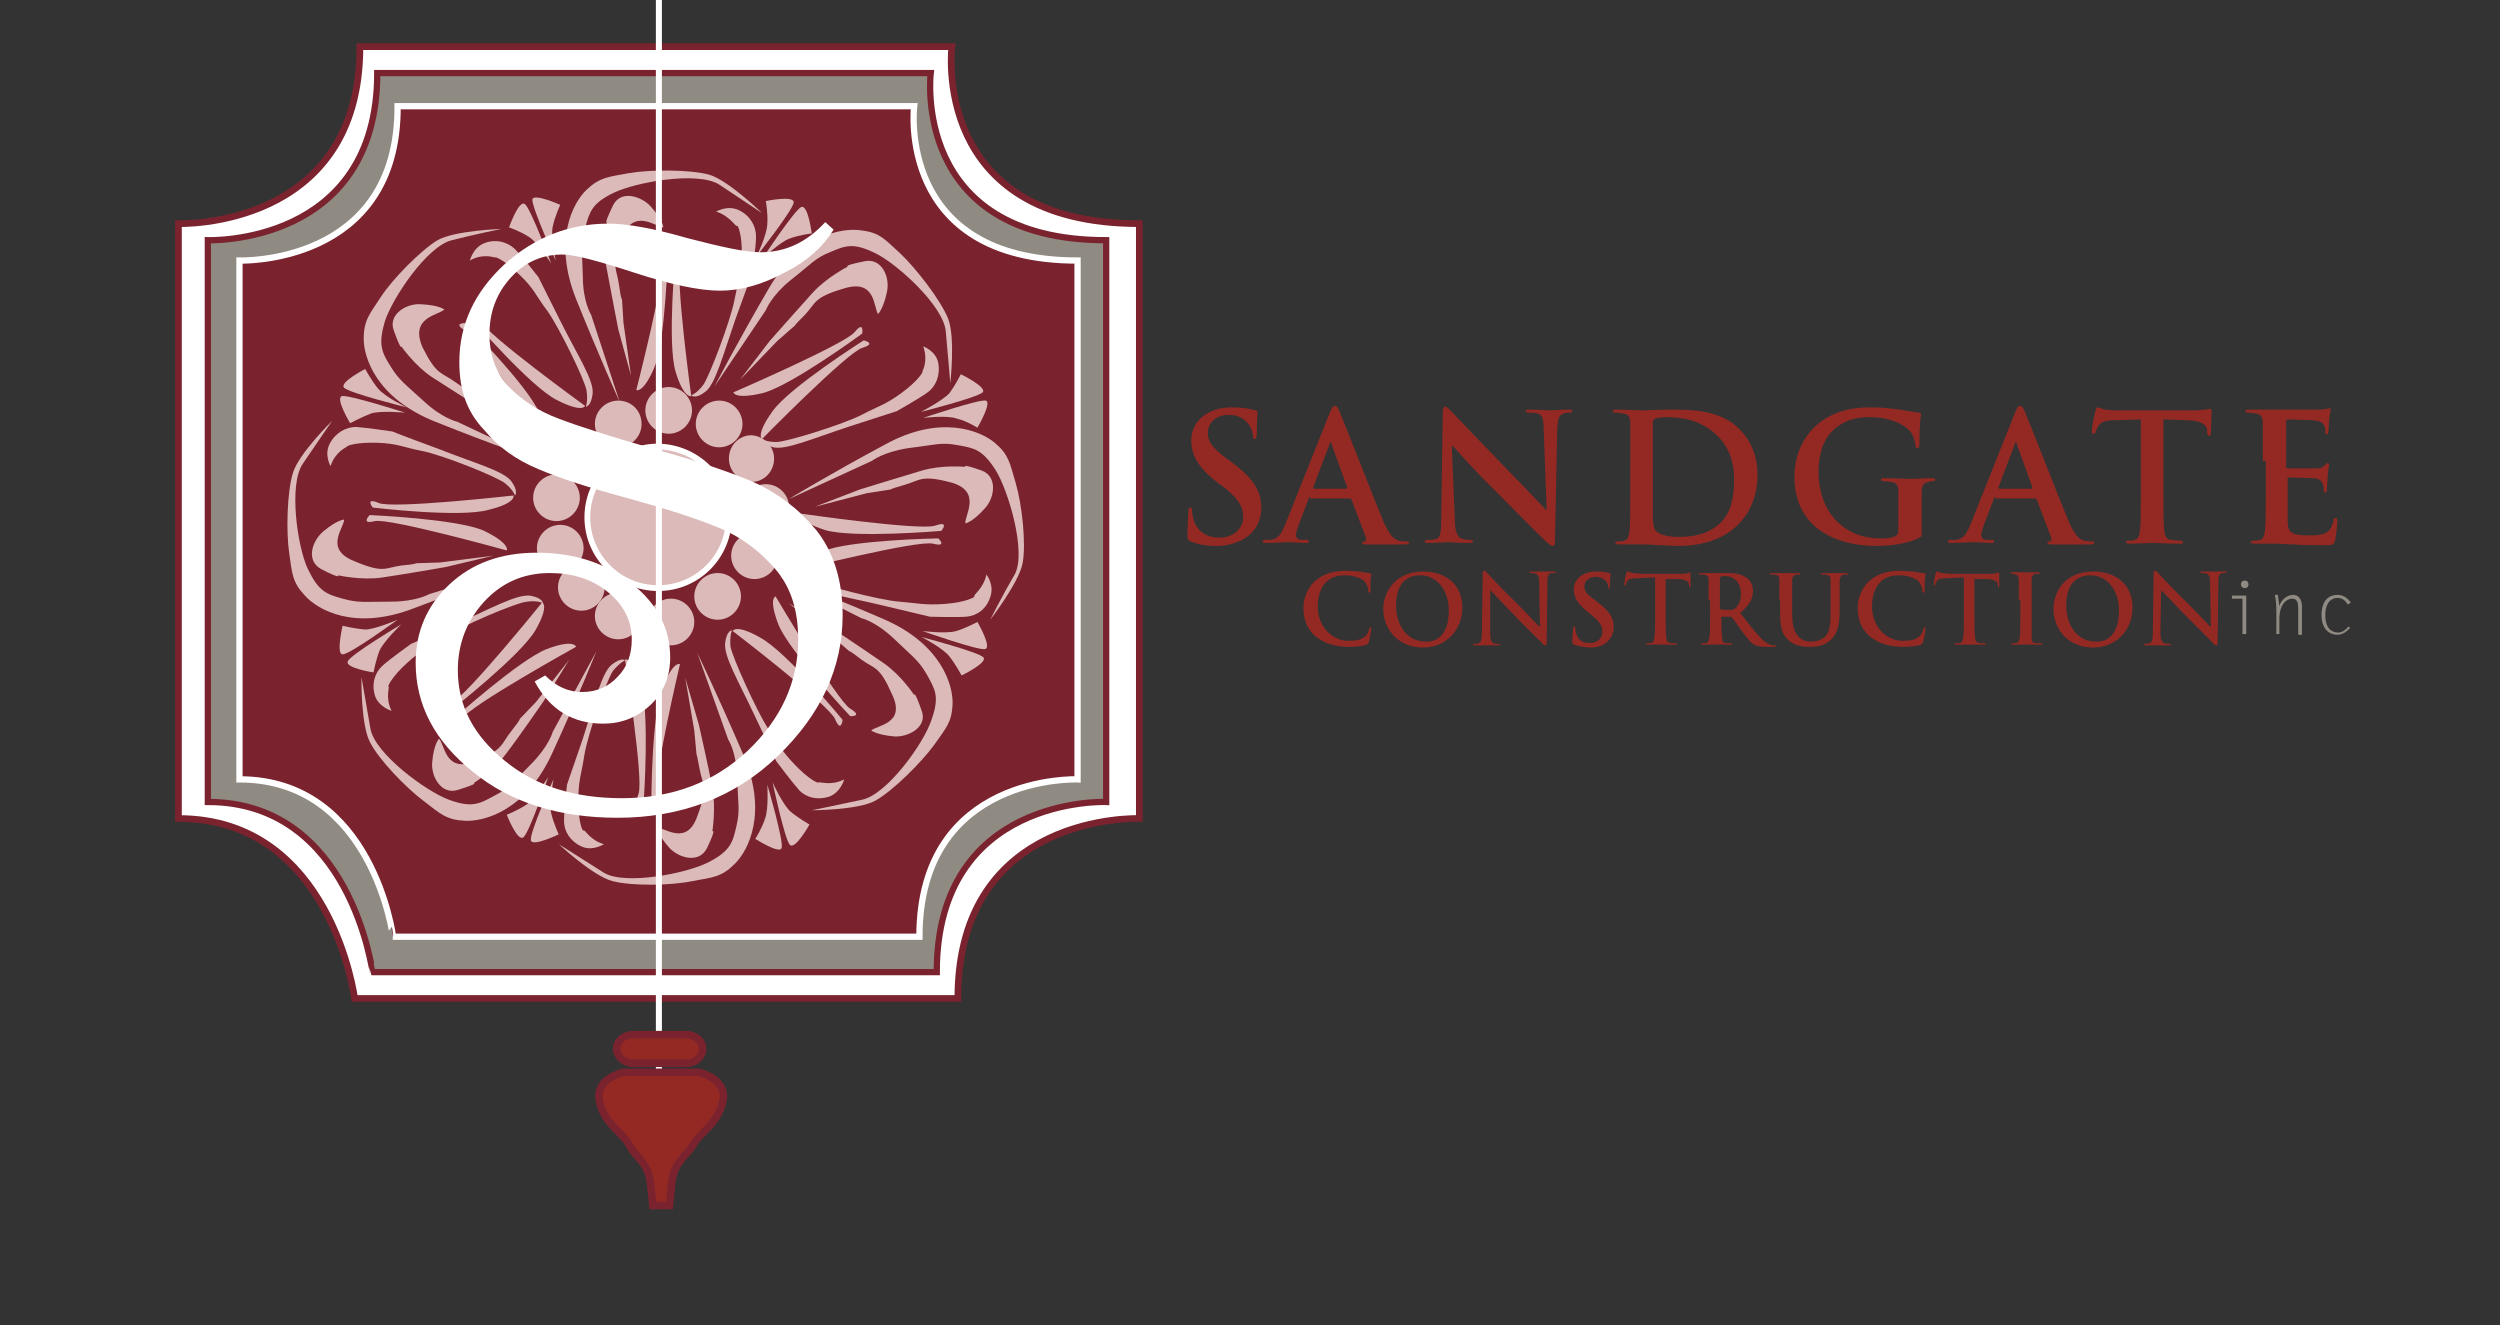 <?xml version="1.0" encoding="utf-8"?>
<!-- Generator: Adobe Illustrator 19.1.0, SVG Export Plug-In . SVG Version: 6.00 Build 0)  -->
<svg version="1.1" id="_x3C_Layer_x3E_" xmlns="http://www.w3.org/2000/svg" xmlns:xlink="http://www.w3.org/1999/xlink" x="0px"
	 y="0px" viewBox="0 0 332 176" style="enable-background:new 0 0 332 176;" xml:space="preserve">
<rect x="0" y="0" width="332" height="176" fill="#333333" stroke="none"/>
<style type="text/css">
	.st0{fill:#FFFFFF;stroke:#7A232E;stroke-width:0.886;}
	.st1{fill:#908B82;stroke:#7A232E;stroke-width:0.832;}
	.st2{fill:#7A232E;stroke:#FFFFFF;stroke-width:0.832;}
	.st3{fill:#DBBAB9;}
	.st4{fill:#DBBAB9;stroke:#FFFFFF;stroke-width:0.769;}
	.st5{fill:#FFFFFF;}
	.st6{fill:#908B82;}
	.st7{fill:#942923;}
	.st8{fill:#942923;stroke:#7A232E;}
</style>
<path class="st0" d="M23.7,108.7l0-79c0,0,24.1,0.8,24.1-23.5l78.6,0c0,0-2.9,23.5,24.9,23.5l0,79c0,0-24.1-0.9-24.1,23.9l-80.1,0
	C47.1,132.6,44,108.7,23.7,108.7z"/>
<path class="st1" d="M27.6,106.5l0-74.6c0,0,22.5,0.8,22.5-22.2l73.5,0c0,0-2.7,22.2,23.3,22.2l0,74.6c0,0-22.5-0.9-22.5,22.6
	l-74.9,0C49.4,129,46.6,106.5,27.6,106.5z"/>
<path class="st2" d="M31.8,103.5l0-68.9c0,0,21.1,0.7,21-20.5l68.6,0c0,0-2.5,20.5,21.7,20.5l0,68.9c0,0-21-0.8-21,20.9l-69.9,0
	C52.2,124.4,49.5,103.5,31.8,103.5z"/>
<g>
	<g>
		<path class="st3" d="M127.6,49.7c0,0,3.5,1.7,2.9,2.4c-0.7,0.7-8.2,2.6-8.2,2.6s2.9-1.5,3.8-2.5C126.9,51.1,127.6,49.7,127.6,49.7
			z"/>
		<path class="st3" d="M129.8,56.8c0,0,2-3.4,1.1-3.6c-0.9-0.2-8.3,2.3-8.3,2.3s3.2-0.4,4.5,0.1C128.4,55.9,129.8,56.8,129.8,56.8z"
			/>
	</g>
	<g>
		<path class="st3" d="M129.8,82.6c0,0,2,3.4,1,3.6c-0.9,0.2-8.3-2.4-8.3-2.4s3.2,0.4,4.5,0C128.3,83.4,129.8,82.6,129.8,82.6z"/>
		<path class="st3" d="M127.7,89.7c0,0,3.5-1.7,2.9-2.4c-0.6-0.7-8.2-2.7-8.2-2.7s2.9,1.5,3.7,2.6C126.9,88.2,127.7,89.7,127.7,89.7
			z"/>
	</g>
	<path class="st3" d="M91.9,54.5c0,1.7-1.4,3.1-3.1,3.1c-1.7,0-3.1-1.4-3.1-3.1c0-1.7,1.4-3.1,3.1-3.1
		C90.5,51.4,91.9,52.8,91.9,54.5z"/>
	<path class="st3" d="M98.6,56.3c0,1.7-1.4,3.1-3.1,3.1c-1.7,0-3.1-1.4-3.1-3.1c0-1.7,1.4-3.1,3.1-3.1
		C97.2,53.2,98.6,54.6,98.6,56.3z"/>
	<path class="st3" d="M102.8,60.9c0,1.7-1.3,3.1-3,3.1c-1.6,0-3-1.4-3-3.1c0-1.7,1.3-3.1,3-3.1C101.4,57.9,102.8,59.2,102.8,60.9z"
		/>
	<path class="st3" d="M104.8,67.4c0,1.7-1.4,3.1-3.1,3.1c-1.7,0-3.1-1.4-3.1-3.1c0-1.7,1.4-3.1,3.1-3.1
		C103.4,64.3,104.8,65.7,104.8,67.4z"/>
	<path class="st3" d="M103.3,73.8c0,1.7-1.4,3.1-3.1,3.1c-1.7,0-3.1-1.4-3.1-3.1c0-1.7,1.4-3.1,3.1-3.1S103.3,72.1,103.3,73.8z"/>
	<path class="st3" d="M98.4,79.2c0,1.7-1.4,3.1-3.1,3.1c-1.7,0-3.1-1.4-3.1-3.1c0-1.7,1.4-3.1,3.1-3.1C97,76.1,98.4,77.5,98.4,79.2z
		"/>
	<path class="st3" d="M85.2,56.3c0,1.7-1.4,3.1-3.1,3.1c-1.7,0-3.1-1.4-3.1-3.1c0-1.7,1.4-3.1,3.1-3.1
		C83.9,53.2,85.2,54.6,85.2,56.3z"/>
	<path class="st3" d="M79.6,59.9c0,1.7-1.4,3.1-3.1,3.1s-3.1-1.4-3.1-3.1c0-1.7,1.4-3.1,3.1-3.1S79.6,58.2,79.6,59.9z"/>
	<path class="st3" d="M77,66.1c0,1.7-1.4,3.1-3.1,3.1c-1.7,0-3.1-1.4-3.1-3.1c0-1.7,1.4-3.1,3.1-3.1C75.6,63,77,64.4,77,66.1z"/>
	<path class="st3" d="M77.5,72.8c0,1.7-1.4,3.1-3.1,3.1c-1.7,0-3.1-1.4-3.1-3.1c0-1.7,1.4-3.1,3.1-3.1
		C76.1,69.7,77.5,71.1,77.5,72.8z"/>
	<path class="st3" d="M80.3,78c0,1.7-1.4,3.1-3.1,3.1c-1.7,0-3.1-1.4-3.1-3.1c0-1.7,1.4-3.1,3.1-3.1C79,74.9,80.3,76.2,80.3,78z"/>
	<path class="st3" d="M85.2,81.8c0,1.7-1.4,3.1-3.1,3.1c-1.7,0-3.1-1.4-3.1-3.1c0-1.7,1.4-3.1,3.1-3.1
		C83.9,78.7,85.2,80.1,85.2,81.8z"/>
	<path class="st3" d="M92.2,82.6c0,1.7-1.4,3.1-3.1,3.1c-1.7,0-3.1-1.4-3.1-3.1c0-1.7,1.4-3.1,3.1-3.1
		C90.8,79.5,92.2,80.9,92.2,82.6z"/>
	<path class="st4" d="M96.8,68.7c0,5.2-4.2,9.4-9.4,9.4c-5.2,0-9.4-4.2-9.4-9.4c0-5.2,4.2-9.4,9.4-9.4
		C92.6,59.4,96.8,63.6,96.8,68.7z"/>
	<g>
		<path class="st3" d="M72.1,58.6c0,0-8.5-13.7-10.3-14.7c-1.8-1,0-1,0-1s8.2,8.2,9.8,11.9C73.1,58.4,72.1,58.6,72.1,58.6z"/>
		<path class="st3" d="M77.7,53.9c0,0-13-9.4-13.9-11.3c-0.9-1.9-1-0.1-1-0.1s7.6,8.8,11.1,10.6C77.4,54.9,77.7,53.9,77.7,53.9z"/>
		<path class="st3" d="M59,41.1c0,0-0.7-0.6-3.2-0.7c-1.9-0.1-4.3,1.4-3.5,3.5c1,2.8,1,2.1,1,2.1s1.8,2.6,4.1,4.1
			c2.3,1.5,7.2,4.6,7.2,4.6l5.7,3.1l-5.8-4.1L62,51.7c0,0,0.2,0.3-1.6-1c-1.8-1.3-2.4-0.8-4.3-4.6C54.4,42.1,58.2,41.9,59,41.1z"/>
		<path class="st3" d="M62.4,34.6c0,0,0.4-1.7,1.9-2.3c1.5-0.6,3.1-0.2,4.1,0.8c1,1,3.1,3.7,3.1,3.7s0.6,1.2,2.9,5.8
			c2.3,4.6,4.5,7.9,4.3,9.7c-0.2,1.7-0.9,1.7-0.9,1.7s0.3-0.7,0.1-2.1c-0.2-1.4-3.7-8.5-5.2-10.6c-1.6-2.1-1.7-2.9-3.7-4.8
			c-1.9-1.9-3.3-2.5-3.3-2.3C65.7,34.2,64.1,33.6,62.4,34.6z"/>
		<path class="st3" d="M66.6,30.4c0,0-6.2,0.2-8.5,1.5c-2.3,1.4-6,5.2-7.5,7.5c-1.5,2.3-2.3,3.1-2.3,5.6c0,2.5,1.7,7.9,9.5,11
			c7.7,3.1,13.9,5.2,13.9,5.2l-11-5.2c0,0-1.9-0.4-4.4-2.7c-2.5-2.3-3.3-2.8-4.4-4.6c-1.2-1.9-1.7-2.9-0.8-6c1-3.1,5.6-10,8.9-10.8
			C63.1,31.1,66.6,30.4,66.6,30.4z"/>
	</g>
	<path class="st3" d="M67.6,30.2c0,0,1.3-3.7,2.1-3.1c0.8,0.6,3.5,7.9,3.5,7.9s-1.7-2.7-2.9-3.5C69.1,30.7,67.6,30.2,67.6,30.2z"/>
	<path class="st3" d="M74.4,27.2c0,0-3.6-1.6-3.7-0.7c-0.1,1,3.1,8.1,3.1,8.1s-0.7-3.1-0.4-4.5C73.7,28.7,74.4,27.2,74.4,27.2z"/>
	<path class="st3" d="M101.7,26.7c0,0,3.8-0.8,3.7,0.2c-0.1,1-4.9,7.1-4.9,7.1s1.4-2.9,1.4-4.3C102,28.3,101.7,26.7,101.7,26.7z"/>
	<path class="st3" d="M107.8,31c0,0-0.5-3.9-1.4-3.5c-0.9,0.4-5.2,6.9-5.2,6.9s2.3-2.2,3.6-2.7C106.1,31.2,107.8,31,107.8,31z"/>
	<g>
		<path class="st3" d="M84.5,51.8c0,0,4-15.6,3.5-17.6c-0.5-2,0.7-0.7,0.7-0.7s-0.3,11.7-1.8,15.3C85.4,52.3,84.5,51.8,84.5,51.8z"
			/>
		<path class="st3" d="M91.8,52.6c0,0-2.2-15.9-1.4-17.9c0.7-1.9-0.7-0.8-0.7-0.8s-1.1,11.6,0,15.4C90.8,53,91.8,52.6,91.8,52.6z"/>
		<path class="st3" d="M88.1,30.2c0,0,0-0.9-1.7-2.8c-1.3-1.4-4-2.2-5-0.1c-1.3,2.7-0.8,2.2-0.8,2.2s-0.6,3.1-0.1,5.8
			c0.5,2.7,1.6,8.4,1.6,8.4l1.7,6.2l-1-7l-0.2-3.2c0,0-0.1,0.3-0.4-1.9c-0.3-2.2-1.1-2.3,0.4-6.3C84.2,27.6,87,30.1,88.1,30.2z"/>
		<path class="st3" d="M95.1,28.1c0,0,1.5-0.9,3-0.2c1.5,0.7,2.3,2.1,2.3,3.5c0,1.4-0.5,4.8-0.5,4.8s-0.4,1.2-2.2,6.1
			C96,47.2,95,51,93.7,52c-1.4,1.1-1.9,0.5-1.9,0.5s0.8-0.3,1.6-1.4c0.8-1.1,3.6-8.5,4.1-11.1c0.5-2.6,0.9-3.3,1-6
			c0.1-2.7-0.5-4.1-0.6-4C97.7,30.2,97,28.7,95.1,28.1z"/>
		<path class="st3" d="M101.2,28.3c0,0-4.4-4.3-7-5.1c-2.6-0.7-7.9-0.7-10.7-0.2c-2.7,0.5-3.8,0.5-5.6,2.2
			c-1.8,1.7-4.5,6.7-1.4,14.5c3.1,7.7,5.8,13.7,5.8,13.7l-3.8-11.6c0,0-1.1-1.7-1.1-5.1c-0.1-3.4-0.3-4.3,0.3-6.4
			c0.6-2.2,0.9-3.3,3.8-4.7c2.9-1.4,11.1-2.9,14-1.1C98.2,26.3,101.2,28.3,101.2,28.3z"/>
	</g>
	<g>
		<path class="st3" d="M97.4,52.1c0,0,14.8-6.4,16.1-8c1.3-1.6,1,0.2,1,0.2s-9.4,6.9-13.2,7.9C97.5,53.1,97.4,52.1,97.4,52.1z"/>
		<path class="st3" d="M101.2,58.3c0,0,11.3-11.5,13.3-12.1c2-0.6,0.2-1,0.2-1s-9.8,6.2-12.1,9.4C100.3,57.8,101.2,58.3,101.2,58.3z
			"/>
		<path class="st3" d="M116.6,41.7c0,0,0.7-0.6,1.2-3c0.4-1.9-0.7-4.5-3-4c-3,0.6-2.2,0.7-2.2,0.7s-2.8,1.4-4.7,3.5
			c-1.9,2.1-5.7,6.4-5.7,6.4l-3.9,5.1l4.9-5.1l2.4-2.1c0,0-0.3,0.2,1.3-1.4c1.5-1.6,1.1-2.3,5.2-3.5C116.3,37,116,40.8,116.6,41.7z"
			/>
		<path class="st3" d="M122.6,46c0,0,1.7,0.6,2,2.2c0.3,1.6-0.3,3.1-1.4,3.9c-1.1,0.8-4.1,2.5-4.1,2.5s-1.2,0.4-6.2,2
			c-4.9,1.6-8.5,3.2-10.2,2.8c-1.7-0.4-1.6-1.1-1.6-1.1s0.7,0.4,2,0.4c1.4,0,9-2.4,11.3-3.6c2.3-1.2,3.1-1.3,5.3-2.9
			c2.2-1.6,3-2.9,2.8-2.9C122.5,49.3,123.3,47.9,122.6,46z"/>
		<path class="st3" d="M126.2,50.9c0,0,0.7-6.1-0.3-8.6c-1-2.5-4.3-6.7-6.3-8.6c-2.1-1.9-2.7-2.8-5.2-3.1c-2.5-0.4-8.1,0.5-12.3,7.7
			c-4.2,7.2-7.2,13-7.2,13l6.8-10.1c0,0,0.7-1.9,3.3-4c2.7-2.1,3.2-2.9,5.2-3.7c2.1-0.9,3.1-1.3,6,0.1c2.9,1.4,9.1,7,9.4,10.4
			C125.9,47.3,126.2,50.9,126.2,50.9z"/>
	</g>
	<g>
		<path class="st3" d="M106.3,68.2c0,0,15.9,2.3,17.9,1.6c2-0.7,0.8,0.7,0.8,0.7s-11.6,1-15.4-0.1C105.9,69.2,106.3,68.2,106.3,68.2
			z"/>
		<path class="st3" d="M106.3,75.6c0,0,15.6-3.9,17.6-3.4c2,0.5,0.7-0.7,0.7-0.7s-11.7,0.2-15.3,1.7
			C105.8,74.7,106.3,75.6,106.3,75.6z"/>
		<path class="st3" d="M128.2,69.5c0,0,0.9-0.1,2.6-2c1.3-1.4,1.7-4.2-0.4-5c-2.8-1-2.2-0.5-2.2-0.5s-3.1-0.3-5.8,0.5
			c-2.7,0.8-8.2,2.5-8.2,2.5l-6,2.3l6.9-1.8l3.2-0.5c0,0-0.3,0,1.8-0.6c2.1-0.6,2.2-1.4,6.3-0.3C130.4,65.3,128.1,68.4,128.2,69.5z"
			/>
		<path class="st3" d="M131,76.3c0,0,1.1,1.4,0.5,3c-0.5,1.6-1.8,2.5-3.2,2.6c-1.4,0.1-4.8,0-4.8,0s-1.3-0.3-6.3-1.5
			c-5-1.2-8.9-1.7-10.1-3c-1.2-1.3-0.7-1.8-0.7-1.8s0.4,0.7,1.5,1.4c1.2,0.7,8.9,2.7,11.5,2.9c2.6,0.2,3.3,0.5,6.1,0.3
			c2.7-0.2,4-0.9,3.9-1C129.2,79,130.6,78.2,131,76.3z"/>
		<path class="st3" d="M131.5,82.3c0,0,3.8-4.9,4.3-7.5c0.5-2.6-0.1-7.9-0.9-10.6c-0.8-2.7-0.9-3.8-2.8-5.4
			c-1.9-1.6-7.2-3.8-14.5,0.2c-7.3,3.9-12.9,7.3-12.9,7.3l11.1-5.1c0,0,1.5-1.2,4.9-1.7c3.4-0.4,4.2-0.8,6.4-0.4
			c2.2,0.4,3.3,0.5,5.1,3.3c1.7,2.7,4.1,10.8,2.6,13.8C133.1,79.1,131.5,82.3,131.5,82.3z"/>
	</g>
	<g>
		<path class="st3" d="M103,79.2c0,0,8.2,13.9,9.9,14.9c1.8,1.1,0,1,0,1s-8-8.5-9.5-12.1C102,79.4,103,79.2,103,79.2z"/>
		<path class="st3" d="M97.3,83.8c0,0,12.8,9.8,13.6,11.7c0.8,1.9,1,0.1,1,0.1s-7.4-9-10.9-10.9C97.7,82.8,97.3,83.8,97.3,83.8z"/>
		<path class="st3" d="M115.7,97c0,0,0.7,0.6,3.1,0.8c1.9,0.1,4.4-1.3,3.6-3.4c-1-2.9-1-2.1-1-2.1s-1.7-2.6-4-4.2
			c-2.3-1.6-7.1-4.8-7.1-4.8l-5.6-3.2l5.7,4.3l2.4,2.1c0,0-0.2-0.3,1.6,1.1c1.8,1.3,2.4,0.8,4.1,4.7C120.3,96.1,116.5,96.3,115.7,97
			z"/>
		<path class="st3" d="M112.1,103.5c0,0-0.4,1.7-2,2.3c-1.6,0.5-3.1,0.1-4-0.9c-0.9-1-3-3.8-3-3.8s-0.6-1.2-2.8-5.9
			c-2.2-4.7-4.2-8-4-9.8c0.2-1.7,0.9-1.7,0.9-1.7s-0.3,0.7-0.2,2.1c0.2,1.4,3.5,8.6,4.9,10.8c1.5,2.2,1.7,2.9,3.6,4.9
			c1.9,2,3.2,2.6,3.2,2.4C108.9,103.8,110.4,104.4,112.1,103.5z"/>
		<path class="st3" d="M107.8,107.6c0,0,6.2,0,8.5-1.3c2.3-1.3,6.1-5.1,7.7-7.3c1.6-2.3,2.4-3,2.5-5.5c0.1-2.5-1.5-8-9.2-11.3
			c-7.6-3.3-13.8-5.6-13.8-5.6l10.9,5.5c0,0,1.9,0.4,4.4,2.8c2.5,2.4,3.2,2.8,4.3,4.7c1.1,2,1.7,2.9,0.6,6c-1,3.1-5.9,9.9-9.2,10.6
			C111.3,106.9,107.8,107.6,107.8,107.6z"/>
	</g>
	<g>
		<path class="st3" d="M90.3,88.2c0,0-3.7,15.7-3.1,17.7c0.5,2-0.7,0.7-0.7,0.7s0-11.7,1.5-15.3C89.4,87.7,90.3,88.2,90.3,88.2z"/>
		<path class="st3" d="M83,87.6c0,0,2.5,15.9,1.8,17.8c-0.7,2,0.7,0.8,0.7,0.8s0.8-11.6-0.4-15.4C84,87.1,83,87.6,83,87.6z"/>
		<path class="st3" d="M87.2,109.9c0,0,0.1,0.9,1.7,2.7c1.3,1.4,4,2.1,5,0c1.3-2.7,0.7-2.2,0.7-2.2s0.5-3.1,0-5.8
			c-0.5-2.7-1.8-8.4-1.8-8.4l-1.8-6.2l1.2,7l0.3,3.2c0,0,0-0.3,0.4,1.9c0.4,2.2,1.2,2.3-0.3,6.3C91.2,112.4,88.3,109.9,87.2,109.9z"
			/>
		<path class="st3" d="M80.2,112.1c0,0-1.5,1-3,0.3c-1.5-0.7-2.3-2-2.3-3.4c0-1.4,0.4-4.8,0.4-4.8s0.4-1.2,2.1-6.1
			c1.6-4.9,2.5-8.7,3.8-9.8c1.4-1.1,1.8-0.6,1.8-0.6s-0.7,0.3-1.6,1.4c-0.8,1.1-3.4,8.6-3.8,11.2c-0.4,2.6-0.8,3.3-0.8,6
			c0,2.7,0.5,4.1,0.7,4C77.6,110,78.3,111.6,80.2,112.1z"/>
		<path class="st3" d="M74.2,112.1c0,0,4.5,4.2,7.1,4.9c2.6,0.7,7.9,0.6,10.7,0c2.7-0.5,3.8-0.5,5.6-2.3c1.8-1.8,4.4-6.8,1.1-14.5
			c-3.3-7.7-6.1-13.5-6.1-13.5l4.1,11.5c0,0,1.1,1.6,1.2,5.1c0.1,3.4,0.4,4.3-0.1,6.4c-0.5,2.2-0.8,3.3-3.7,4.8
			c-2.9,1.5-11.1,3.1-13.9,1.4C77.2,114,74.2,112.1,74.2,112.1z"/>
	</g>
	<g>
		<path class="st3" d="M107.5,109.5c0,0-1.9,3.4-2.6,2.7c-0.7-0.7-2.3-8.3-2.3-8.3s1.3,2.9,2.4,3.9
			C106.1,108.7,107.5,109.5,107.5,109.5z"/>
		<path class="st3" d="M100.3,111.4c0,0,3.3,2.1,3.5,1.2c0.3-0.9-1.9-8.4-1.9-8.4s0.2,3.2-0.3,4.5
			C101.2,110,100.3,111.4,100.3,111.4z"/>
	</g>
	<g>
		<path class="st3" d="M76.5,85.9c0,0-14.1,7.8-15.2,9.6c-1.1,1.7-1-0.1-1-0.1s8.7-7.8,12.3-9.2C76.3,84.8,76.5,85.9,76.5,85.9z"/>
		<path class="st3" d="M72,80c0,0-10.1,12.5-12,13.3c-1.9,0.8-0.1,1-0.1,1s9.2-7.2,11.2-10.6C73,80.4,72,80,72,80z"/>
		<path class="st3" d="M58.3,98.1c0,0-0.7,0.7-0.9,3.1c-0.2,1.9,1.2,4.4,3.4,3.7c2.9-0.9,2.1-0.9,2.1-0.9s2.7-1.7,4.3-3.9
			c1.7-2.2,5-7,5-7l3.4-5.5l-4.4,5.6L69,95.5c0,0,0.3-0.2-1.1,1.6c-1.4,1.7-0.9,2.4-4.8,4C59.1,102.7,59.1,98.9,58.3,98.1z"/>
		<path class="st3" d="M52,94.4c0,0-1.7-0.5-2.2-2c-0.5-1.6,0-3.1,1-4c1-0.9,3.8-2.9,3.8-2.9s1.2-0.5,5.9-2.6c4.7-2.1,8.1-4,9.9-3.8
			c1.7,0.3,1.7,1,1.7,1s-0.7-0.4-2.1-0.2c-1.4,0.1-8.7,3.2-10.9,4.7c-2.2,1.4-3,1.6-5,3.4c-2,1.8-2.7,3.2-2.5,3.2
			C51.8,91.1,51.1,92.6,52,94.4z"/>
		<path class="st3" d="M48,89.9c0,0-0.1,6.2,1.1,8.6c1.2,2.4,4.9,6.2,7.2,7.9c2.2,1.7,3,2.5,5.5,2.6c2.5,0.1,8-1.3,11.5-8.9
			c3.5-7.6,5.9-13.6,5.9-13.6l-5.8,10.7c0,0-0.5,1.9-2.9,4.3c-2.4,2.4-2.9,3.2-4.9,4.2c-2,1.1-3,1.6-6,0.5c-3-1.1-9.8-6.1-10.4-9.4
			C48.6,93.4,48,89.9,48,89.9z"/>
	</g>
	<g>
		<path class="st3" d="M74.2,110.8c0,0-3.5,1.7-3.7,0.8c-0.2-1,3-8.1,3-8.1s-0.6,3.2-0.3,4.5C73.5,109.3,74.2,110.8,74.2,110.8z"/>
		<path class="st3" d="M67.3,108.2c0,0,1.4,3.6,2.2,3c0.8-0.6,3.3-8,3.3-8s-1.7,2.7-2.8,3.6C68.8,107.6,67.3,108.2,67.3,108.2z"/>
	</g>
	<g>
		<path class="st3" d="M67.3,73.1c0,0-15.5-4.3-17.5-3.9c-2,0.5-0.7-0.8-0.7-0.8s11.7,0.5,15.2,2.1C67.8,72.2,67.3,73.1,67.3,73.1z"
			/>
		<path class="st3" d="M68.2,65.8c0,0-16,1.8-17.9,1c-1.9-0.8-0.8,0.6-0.8,0.6s11.6,1.4,15.4,0.3C68.6,66.8,68.2,65.8,68.2,65.8z"/>
		<path class="st3" d="M45.7,69c0,0-0.9,0-2.8,1.6c-1.5,1.3-2.3,3.9-0.2,5c2.7,1.4,2.2,0.8,2.2,0.8s3.1,0.7,5.8,0.3
			c2.8-0.4,8.5-1.4,8.5-1.4l6.3-1.5l-7.1,0.9l-3.2,0.1c0,0,0.3,0.1-1.9,0.3c-2.2,0.3-2.3,1.1-6.3-0.6C43,72.9,45.7,70.1,45.7,69z"/>
		<path class="st3" d="M43.9,61.9c0,0-0.9-1.5-0.1-3c0.8-1.5,2.2-2.2,3.5-2.2c1.4,0.1,4.8,0.6,4.8,0.6s1.2,0.5,6.1,2.3
			c4.8,1.9,8.6,2.9,9.7,4.3c1,1.4,0.5,1.9,0.5,1.9s-0.3-0.8-1.3-1.6c-1.1-0.9-8.4-3.8-11-4.3c-2.6-0.5-3.2-1-6-1.1
			c-2.7-0.1-4.1,0.4-4,0.5C46,59.4,44.5,60,43.9,61.9z"/>
		<path class="st3" d="M44.1,55.9c0,0-4.4,4.3-5.2,6.9c-0.8,2.6-0.9,7.9-0.5,10.6c0.4,2.8,0.4,3.9,2.1,5.7c1.7,1.9,6.6,4.7,14.4,1.7
			c7.8-2.9,13.8-5.5,13.8-5.5L57,78.9c0,0-1.7,1-5.1,1c-3.4,0-4.3,0.2-6.4-0.4c-2.2-0.6-3.2-1-4.6-3.9c-1.4-2.9-2.6-11.2-0.7-14
			C42.1,58.8,44.1,55.9,44.1,55.9z"/>
	</g>
	<g>
		<path class="st3" d="M46.5,56.2c0,0-2-3.3-1.1-3.6c0.9-0.2,8.4,2.2,8.4,2.2s-3.2-0.3-4.5,0.1C48,55.4,46.5,56.2,46.5,56.2z"/>
		<path class="st3" d="M48.5,49c0,0-3.5,1.8-2.8,2.5c0.7,0.7,8.3,2.6,8.3,2.6s-2.9-1.4-3.8-2.5C49.3,50.5,48.5,49,48.5,49z"/>
	</g>
	<g>
		<path class="st3" d="M49.6,89.3c0,0-3.9-0.6-3.4-1.5c0.4-0.9,7.1-4.9,7.1-4.9s-2.3,2.2-2.9,3.5C49.9,87.7,49.6,89.3,49.6,89.3z"/>
		<path class="st3" d="M45.5,83.1c0,0-0.9,3.8,0,3.8c1,0,7.3-4.6,7.3-4.6s-3,1.3-4.3,1.3C47.1,83.5,45.5,83.1,45.5,83.1z"/>
	</g>
</g>
<g>
	<path class="st5" d="M110.7,30.5c-1.4,2.3-3.5,4.2-6.5,5.7c-3,1.6-5.8,2.4-8.6,2.4c-2.7,0-6.5-0.8-11.4-2.4c-4.9-1.6-8-2.4-9.5-2.4
		c-2.7,0-5,1-6.9,3.1C65.9,39,65,41.5,65,44.4c0,2.8,0.9,5.2,2.6,7c1.8,1.8,3.9,3.2,6.6,4.2c2.6,1,6.7,2.3,12.2,3.9
		c5.5,1.5,10,3,13.4,4.4c3.4,1.5,6.2,3.6,8.6,6.5c2.3,2.9,3.5,6.7,3.5,11.3c0,7-2.9,13.2-8.6,18.7c-5.7,5.5-12.9,8.2-21.3,8.2
		c-7.7,0-14.2-2-19.2-6.1c-5.1-4.1-7.6-8.9-7.6-14.5c0-4.1,1.5-7.6,4.5-10.4c3-2.8,6.8-4.2,11.6-4.2c5,0,9.2,1.4,12.6,4.1
		c3.4,2.7,5.1,6,5.1,9.8c0,2.6-0.9,4.7-2.6,6.3c-1.8,1.7-3.9,2.5-6.3,2.5c-4.1,0-7.1-1.9-9.1-5.6l1.4-0.8c1.5,1.5,3.1,2.2,4.9,2.2
		c1.9,0,3.5-0.7,4.7-2c1.3-1.3,1.9-3,1.9-5c0-2.5-1.1-4.6-3.2-6.3c-2.1-1.7-4.7-2.5-7.7-2.5c-3.5,0-6.4,1.3-8.7,3.8
		c-2.3,2.5-3.5,5.6-3.5,9.1c0,4.7,2.1,8.7,6.2,12c4.1,3.4,9.3,5,15.6,5c6.7,0,12.2-2.1,16.7-6.3c4.4-4.2,6.7-9.1,6.7-14.8
		c0-3.9-1-7-3.1-9.4c-2.1-2.4-4.5-4.2-7.4-5.4c-2.9-1.2-6.9-2.5-12-3.9c-5.2-1.4-9.2-2.7-12-3.9c-2.9-1.2-5.3-2.9-7.2-5.2
		C62,54.7,61,51.8,61,48.1c0-5,2-9.3,6-13c4-3.6,8.6-5.4,13.8-5.4c2.4,0,5.9,0.6,10.4,1.9c4.6,1.2,7.8,1.9,9.8,1.9
		c3.3,0,6.1-1.3,8.6-4L110.7,30.5z"/>
</g>
<rect x="87.1" y="0" class="st5" width="0.8" height="142"/>
<g>
	<path class="st6" d="M297.9,79.5h-1.5v-0.4h1.9v5.1h-0.5V79.5z M298.6,77.6c0,0.3-0.2,0.5-0.5,0.5c-0.3,0-0.5-0.2-0.5-0.5
		c0-0.3,0.2-0.5,0.5-0.5C298.4,77.1,298.6,77.3,298.6,77.6z"/>
	<path class="st6" d="M302.8,84.2h-0.5v-2.6c0-0.9,0-1.7-0.2-2.6h0.4l0.2,1.5h0c0.2-0.8,1-1.5,1.8-1.5c0.9,0,1.2,0.8,1.2,1.6v3.7
		h-0.5v-3.4c0-0.6,0-1.4-0.8-1.4c-0.7,0-1.7,0.7-1.7,2.7V84.2z"/>
	<path class="st6" d="M312.1,83.4c-0.5,0.5-1,0.9-1.7,0.9c-0.9,0-2.1-0.6-2.1-2.6c0-2.1,1.1-2.7,2.1-2.7c0.8,0,1.3,0.4,1.8,1
		l-0.4,0.3c-0.3-0.5-0.7-0.9-1.4-0.9c-0.6,0-1.6,0.4-1.6,2.3c0,1.8,0.9,2.3,1.7,2.3c0.6,0,1-0.4,1.4-0.8L312.1,83.4z"/>
</g>
<g>
	<path class="st7" d="M158.1,71.9c-0.4-0.2-0.4-0.3-0.4-0.8c0-1.3,0.1-2.7,0.1-3.1c0-0.4,0.1-0.6,0.3-0.6c0.2,0,0.2,0.2,0.2,0.4
		c0,0.3,0.1,0.8,0.2,1.2c0.5,1.7,1.9,2.4,3.4,2.4c2.1,0,3.2-1.4,3.2-2.7c0-1.2-0.4-2.2-2.3-3.8l-1.1-0.8c-2.6-2-3.5-3.7-3.5-5.6
		c0-2.6,2.2-4.4,5.4-4.4c1.5,0,2.5,0.2,3.1,0.4c0.2,0,0.3,0.1,0.3,0.3c0,0.3-0.1,1-0.1,2.8c0,0.5-0.1,0.7-0.3,0.7
		c-0.2,0-0.2-0.1-0.2-0.4c0-0.2-0.1-0.9-0.6-1.6c-0.4-0.4-1-1.2-2.6-1.2c-1.7,0-2.8,1-2.8,2.4c0,1.1,0.5,1.9,2.5,3.4l0.7,0.5
		c2.8,2.1,3.9,3.8,3.9,6c0,1.4-0.5,3-2.2,4.1c-1.2,0.7-2.5,1-3.7,1C160.1,72.5,159.1,72.3,158.1,71.9z"/>
	<path class="st7" d="M174,66c-0.1,0-0.2,0-0.2,0.2l-1.3,3.4c-0.2,0.6-0.4,1.2-0.4,1.4c0,0.4,0.2,0.7,0.9,0.7h0.4
		c0.3,0,0.4,0,0.4,0.2c0,0.2-0.1,0.2-0.4,0.2c-0.8,0-1.8-0.1-2.5-0.1c-0.3,0-1.6,0.1-2.8,0.1c-0.3,0-0.4,0-0.4-0.2
		c0-0.1,0.1-0.2,0.3-0.2c0.2,0,0.5,0,0.7,0c1.1-0.1,1.5-0.9,2-2.1l5.9-14.8c0.3-0.7,0.4-0.9,0.7-0.9c0.2,0,0.4,0.2,0.6,0.8
		c0.6,1.3,4.3,10.9,5.8,14.5c0.9,2.1,1.6,2.5,2.1,2.6c0.4,0.1,0.7,0.1,1,0.1c0.2,0,0.3,0,0.3,0.2c0,0.2-0.2,0.2-1.1,0.2
		c-0.8,0-2.6,0-4.4,0c-0.4,0-0.7,0-0.7-0.2c0-0.1,0.1-0.2,0.3-0.2c0.2,0,0.3-0.3,0.2-0.5l-1.9-5c0-0.1-0.1-0.2-0.2-0.2H174z
		 M178.8,64.8c0.1,0,0.1-0.1,0.1-0.1l-2.1-5.8c0-0.1,0-0.2-0.1-0.2s-0.1,0.1-0.1,0.2l-2.2,5.8c0,0.1,0,0.2,0.1,0.2H178.8z"/>
	<path class="st7" d="M193.2,68.9c0,1.8,0.4,2.4,0.8,2.6c0.4,0.1,0.8,0.2,1.2,0.2c0.3,0,0.4,0,0.4,0.2c0,0.2-0.2,0.2-0.5,0.2
		c-1.5,0-2.5-0.1-2.9-0.1c-0.2,0-1.3,0.1-2.5,0.1c-0.3,0-0.5,0-0.5-0.2c0-0.1,0.1-0.2,0.4-0.2c0.3,0,0.7,0,1.1-0.1
		c0.6-0.2,0.7-0.9,0.7-2.9l0.2-13.9c0-0.5,0.1-0.8,0.3-0.8c0.3,0,0.5,0.3,0.9,0.7c0.3,0.3,3.9,4.1,7.3,7.6c1.6,1.6,4.8,5,5.2,5.4
		h0.1L205,57c0-1.4-0.2-1.9-0.8-2.1c-0.4-0.1-0.9-0.1-1.2-0.1c-0.3,0-0.4-0.1-0.4-0.2c0-0.2,0.3-0.2,0.6-0.2c1.2,0,2.4,0.1,2.8,0.1
		c0.3,0,1.2-0.1,2.3-0.1c0.3,0,0.5,0,0.5,0.2c0,0.1-0.1,0.2-0.4,0.2c-0.2,0-0.4,0-0.7,0.1c-0.7,0.2-0.8,0.7-0.9,2l-0.3,14.9
		c0,0.5-0.1,0.7-0.3,0.7c-0.3,0-0.5-0.3-0.8-0.5c-1.5-1.4-4.5-4.5-6.9-6.9c-2.6-2.5-5.2-5.5-5.6-5.9h-0.1L193.2,68.9z"/>
	<path class="st7" d="M216.5,61.2c0-3.6,0-4.2,0-5c0-0.8-0.2-1.2-1-1.3c-0.2,0-0.6-0.1-0.9-0.1c-0.3,0-0.4,0-0.4-0.2
		c0-0.2,0.2-0.2,0.5-0.2c1.2,0,2.7,0.1,3.4,0.1c0.7,0,2.2-0.1,3.6-0.1c2.9,0,6.9,0,9.4,2.7c1.2,1.2,2.3,3.2,2.3,6
		c0,3-1.2,5.2-2.6,6.6c-1.1,1.1-3.5,2.8-7.9,2.8c-0.8,0-1.8-0.1-2.7-0.1c-0.9-0.1-1.7-0.1-2.3-0.1c-0.3,0-0.8,0-1.3,0
		c-0.5,0-1.2,0-1.6,0c-0.3,0-0.5-0.1-0.5-0.2c0-0.1,0.1-0.2,0.4-0.2c0.4,0,0.6,0,0.8-0.1c0.5-0.1,0.6-0.6,0.7-1.3
		c0.1-1,0.1-2.8,0.1-5V61.2z M219.5,63.8c0,2.5,0,4.3,0,4.8c0,0.6,0.1,1.5,0.3,1.8c0.3,0.4,1.2,0.9,3.1,0.9c2.4,0,4-0.5,5.4-1.7
		c1.5-1.3,2-3.4,2-5.9c0-3-1.2-4.9-2.3-5.9c-2.2-2.1-4.8-2.4-6.7-2.4c-0.5,0-1.3,0.1-1.5,0.2c-0.2,0.1-0.3,0.2-0.3,0.5
		c0,0.8,0,2.8,0,4.7V63.8z"/>
	<path class="st7" d="M255.2,70.6c0,0.6,0,0.7-0.3,0.8c-1.5,0.8-3.8,1.1-5.7,1.1c-5.8,0-10.9-2.7-10.9-9.2c0-3.8,2-6.4,4.1-7.7
		c2.3-1.4,4.4-1.5,6.3-1.5c1.6,0,3.7,0.3,4.2,0.4c0.5,0.1,1.3,0.2,1.9,0.3c0.3,0,0.3,0.1,0.3,0.3c0,0.3-0.2,0.9-0.2,3.9
		c0,0.4-0.1,0.5-0.3,0.5c-0.2,0-0.2-0.1-0.2-0.3c-0.1-0.5-0.2-1.3-0.8-2c-0.7-0.8-2.6-1.8-5.2-1.8c-1.3,0-3,0.1-4.7,1.5
		c-1.3,1.1-2.2,2.9-2.2,5.8c0,5.1,3.2,8.8,8.2,8.8c0.6,0,1.4,0,2-0.3c0.4-0.2,0.4-0.5,0.4-0.9v-2.2c0-1.2,0-2.1,0-2.8
		c0-0.8-0.2-1.2-1-1.3c-0.2,0-0.6-0.1-0.9-0.1c-0.2,0-0.4,0-0.4-0.2c0-0.2,0.2-0.2,0.5-0.2c1.2,0,2.7,0.1,3.4,0.1
		c0.7,0,2-0.1,2.8-0.1c0.3,0,0.5,0,0.5,0.2c0,0.1-0.1,0.2-0.3,0.2c-0.2,0-0.4,0-0.6,0.1c-0.6,0.1-0.9,0.5-0.9,1.3c0,0.7,0,1.7,0,2.8
		V70.6z"/>
	<path class="st7" d="M265,66c-0.1,0-0.2,0-0.2,0.2l-1.3,3.4c-0.2,0.6-0.4,1.2-0.4,1.4c0,0.4,0.2,0.7,0.9,0.7h0.4
		c0.3,0,0.4,0,0.4,0.2c0,0.2-0.1,0.2-0.4,0.2c-0.8,0-1.8-0.1-2.5-0.1c-0.3,0-1.6,0.1-2.8,0.1c-0.3,0-0.4,0-0.4-0.2
		c0-0.1,0.1-0.2,0.3-0.2c0.2,0,0.5,0,0.7,0c1.1-0.1,1.5-0.9,2-2.1l5.9-14.8c0.3-0.7,0.4-0.9,0.7-0.9c0.2,0,0.4,0.2,0.6,0.8
		c0.6,1.3,4.3,10.9,5.8,14.5c0.9,2.1,1.6,2.5,2.1,2.6c0.4,0.1,0.7,0.1,1,0.1c0.2,0,0.3,0,0.3,0.2c0,0.2-0.2,0.2-1.1,0.2
		c-0.8,0-2.6,0-4.4,0c-0.4,0-0.7,0-0.7-0.2c0-0.1,0.1-0.2,0.3-0.2c0.2,0,0.3-0.3,0.2-0.5l-1.9-5c0-0.1-0.1-0.2-0.2-0.2H265z
		 M269.8,64.8c0.1,0,0.1-0.1,0.1-0.1l-2.1-5.8c0-0.1,0-0.2-0.1-0.2c-0.1,0-0.1,0.1-0.1,0.2l-2.2,5.8c0,0.1,0,0.2,0.1,0.2H269.8z"/>
	<path class="st7" d="M284.5,55.7l-3.5,0.1c-1.4,0-1.9,0.2-2.3,0.7c-0.2,0.4-0.4,0.6-0.4,0.8c0,0.2-0.1,0.3-0.3,0.3
		c-0.2,0-0.2-0.1-0.2-0.4c0-0.4,0.4-2.5,0.5-2.7c0.1-0.3,0.1-0.4,0.3-0.4c0.2,0,0.4,0.2,1,0.3c0.7,0.1,1.6,0.1,2.4,0.1h9.3
		c0.8,0,1.3-0.1,1.6-0.1c0.4-0.1,0.5-0.1,0.6-0.1c0.2,0,0.2,0.1,0.2,0.5c0,0.5-0.1,2.1-0.1,2.7c0,0.2-0.1,0.4-0.2,0.4
		c-0.2,0-0.2-0.1-0.3-0.5l0-0.3c0-0.6-0.7-1.3-2.8-1.3l-3-0.1v9.7c0,2.2,0,4,0.1,5c0.1,0.7,0.2,1.2,0.9,1.3c0.3,0,0.8,0.1,1.2,0.1
		c0.3,0,0.4,0.1,0.4,0.2c0,0.2-0.2,0.2-0.4,0.2c-1.6,0-3-0.1-3.7-0.1c-0.5,0-2,0.1-3,0.1c-0.3,0-0.5-0.1-0.5-0.2
		c0-0.1,0.1-0.2,0.4-0.2c0.4,0,0.6,0,0.8-0.1c0.5-0.1,0.6-0.6,0.7-1.3c0.1-1,0.1-2.8,0.1-5V55.7z"/>
	<path class="st7" d="M300.5,61.2c0-3.6,0-4.2,0-5c0-0.8-0.2-1.2-1-1.3c-0.2,0-0.6-0.1-0.9-0.1c-0.3,0-0.4,0-0.4-0.2
		c0-0.2,0.2-0.2,0.5-0.2c0.6,0,1.3,0,1.9,0c0.6,0,1.2,0,1.5,0c0.8,0,5.4,0,5.9,0c0.4,0,0.8-0.1,1-0.1c0.1,0,0.3-0.1,0.4-0.1
		c0.1,0,0.1,0.1,0.1,0.2c0,0.2-0.1,0.4-0.2,1.5c0,0.2-0.1,1.3-0.1,1.5c0,0.1-0.1,0.3-0.2,0.3c-0.2,0-0.2-0.1-0.2-0.3
		c0-0.2,0-0.6-0.1-0.8c-0.2-0.4-0.4-0.7-1.6-0.8c-0.4,0-2.9-0.1-3.3-0.1c-0.1,0-0.2,0.1-0.2,0.2v6c0,0.2,0,0.3,0.2,0.3
		c0.5,0,3.2,0,3.8,0c0.6,0,0.9-0.1,1.1-0.4c0.2-0.2,0.3-0.3,0.4-0.3c0.1,0,0.2,0,0.2,0.2c0,0.1-0.1,0.5-0.2,1.7
		c0,0.5-0.1,1.4-0.1,1.6c0,0.2,0,0.4-0.2,0.4c-0.2,0-0.2-0.1-0.2-0.2c0-0.2,0-0.5-0.1-0.8c-0.1-0.5-0.4-0.8-1.3-0.9
		c-0.4,0-2.8-0.1-3.3-0.1c-0.1,0-0.1,0.1-0.1,0.2v1.9c0,0.8,0,3,0,3.6c0,1.6,0.4,2,2.8,2c0.6,0,1.6,0,2.2-0.3
		c0.6-0.3,0.9-0.8,1.1-1.7c0-0.3,0.1-0.3,0.3-0.3c0.2,0,0.2,0.2,0.2,0.4c0,0.5-0.2,2.1-0.3,2.6c-0.2,0.6-0.4,0.6-1.3,0.6
		c-1.8,0-3.1,0-4.1-0.1c-1,0-1.7-0.1-2.4-0.1c-0.3,0-0.8,0-1.3,0c-0.5,0-1.2,0-1.6,0c-0.3,0-0.5-0.1-0.5-0.2c0-0.1,0.1-0.2,0.4-0.2
		c0.4,0,0.6,0,0.8-0.1c0.5-0.1,0.6-0.6,0.7-1.3c0.1-1,0.1-2.8,0.1-5V61.2z"/>
</g>
<g>
	<path class="st7" d="M174.7,84.5c-1.3-1.1-1.6-2.5-1.6-3.8c0-0.9,0.3-2.4,1.5-3.5c0.9-0.8,2.1-1.4,4.1-1.4c0.8,0,1.3,0.1,1.9,0.1
		c0.5,0.1,0.9,0.2,1.3,0.2c0.1,0,0.2,0.1,0.2,0.2c0,0.1,0,0.3-0.1,0.7c0,0.4,0,1.1,0,1.4c0,0.2,0,0.3-0.2,0.3
		c-0.1,0-0.1-0.1-0.1-0.3c0-0.4-0.2-0.8-0.5-1.2c-0.4-0.4-1.4-0.8-2.6-0.8c-1.1,0-1.8,0.3-2.4,0.8c-0.9,0.9-1.2,2.1-1.2,3.3
		c0,3.1,2.3,4.6,4,4.6c1.1,0,1.8-0.1,2.4-0.7c0.2-0.2,0.4-0.6,0.4-0.8c0-0.2,0.1-0.3,0.2-0.3c0.1,0,0.1,0.1,0.1,0.2
		c0,0.2-0.2,1.3-0.3,1.7c-0.1,0.2-0.1,0.3-0.3,0.4c-0.5,0.2-1.5,0.3-2.3,0.3C177.4,85.9,175.9,85.5,174.7,84.5z"/>
	<path class="st7" d="M183.7,80.9c0-2.2,1.5-5,5.3-5c3.2,0,5.2,1.9,5.2,4.8c0,2.9-2.1,5.3-5.3,5.3C185.2,85.9,183.7,83.1,183.7,80.9
		z M192.4,81.1c0-2.9-1.7-4.7-3.8-4.7c-1.5,0-3.2,0.8-3.2,4c0,2.7,1.5,4.8,3.9,4.8C190.3,85.3,192.4,84.8,192.4,81.1z"/>
	<path class="st7" d="M197.9,84c0,1,0.2,1.3,0.4,1.4c0.2,0.1,0.5,0.1,0.7,0.1c0.1,0,0.2,0,0.2,0.1c0,0.1-0.1,0.1-0.3,0.1
		c-0.8,0-1.3,0-1.6,0c-0.1,0-0.7,0-1.4,0c-0.2,0-0.3,0-0.3-0.1c0-0.1,0.1-0.1,0.2-0.1c0.2,0,0.4,0,0.6-0.1c0.3-0.1,0.4-0.5,0.4-1.6
		l0.1-7.6c0-0.3,0-0.4,0.2-0.4c0.1,0,0.3,0.2,0.5,0.4c0.2,0.2,2.1,2.3,4,4.1c0.9,0.9,2.6,2.7,2.8,2.9h0.1l-0.1-5.8
		c0-0.8-0.1-1-0.4-1.2c-0.2-0.1-0.5-0.1-0.7-0.1c-0.2,0-0.2,0-0.2-0.1c0-0.1,0.1-0.1,0.3-0.1c0.7,0,1.3,0,1.6,0c0.1,0,0.6,0,1.3,0
		c0.2,0,0.3,0,0.3,0.1c0,0.1-0.1,0.1-0.2,0.1c-0.1,0-0.2,0-0.4,0c-0.4,0.1-0.5,0.4-0.5,1.1l-0.1,8.1c0,0.3-0.1,0.4-0.2,0.4
		c-0.1,0-0.3-0.1-0.4-0.3c-0.8-0.8-2.5-2.4-3.8-3.8c-1.4-1.4-2.8-3-3.1-3.2h0L197.9,84z"/>
	<path class="st7" d="M209,85.6c-0.2-0.1-0.2-0.2-0.2-0.4c0-0.7,0.1-1.5,0.1-1.7c0-0.2,0.1-0.3,0.2-0.3c0.1,0,0.1,0.1,0.1,0.2
		c0,0.2,0,0.4,0.1,0.7c0.3,1,1,1.3,1.8,1.3c1.2,0,1.7-0.8,1.7-1.5c0-0.6-0.2-1.2-1.3-2.1l-0.6-0.5c-1.4-1.1-1.9-2-1.9-3
		c0-1.4,1.2-2.4,3-2.4c0.8,0,1.4,0.1,1.7,0.2c0.1,0,0.2,0.1,0.2,0.2c0,0.2-0.1,0.5-0.1,1.5c0,0.3,0,0.4-0.1,0.4
		c-0.1,0-0.1-0.1-0.1-0.2c0-0.1-0.1-0.5-0.3-0.8c-0.2-0.2-0.6-0.6-1.4-0.6c-0.9,0-1.5,0.6-1.5,1.3c0,0.6,0.3,1,1.4,1.8l0.4,0.3
		c1.6,1.2,2.1,2.1,2.1,3.3c0,0.7-0.3,1.6-1.2,2.2c-0.6,0.4-1.4,0.5-2,0.5C210.1,85.9,209.5,85.8,209,85.6z"/>
	<path class="st7" d="M219.2,76.7l-1.9,0.1c-0.7,0-1.1,0.1-1.2,0.4c-0.1,0.2-0.2,0.3-0.2,0.4c0,0.1-0.1,0.2-0.1,0.2
		c-0.1,0-0.1-0.1-0.1-0.2c0-0.2,0.2-1.4,0.3-1.5c0-0.2,0.1-0.2,0.2-0.2c0.1,0,0.2,0.1,0.6,0.2c0.4,0,0.9,0.1,1.3,0.1h5.1
		c0.4,0,0.7,0,0.9-0.1c0.2,0,0.3-0.1,0.3-0.1c0.1,0,0.1,0.1,0.1,0.3c0,0.3,0,1.2,0,1.5c0,0.1,0,0.2-0.1,0.2c-0.1,0-0.1-0.1-0.1-0.3
		l0-0.1c0-0.3-0.4-0.7-1.5-0.7l-1.6,0V82c0,1.2,0,2.2,0.1,2.7c0,0.4,0.1,0.6,0.5,0.7c0.2,0,0.5,0,0.7,0c0.1,0,0.2,0,0.2,0.1
		c0,0.1-0.1,0.1-0.2,0.1c-0.8,0-1.7,0-2,0c-0.3,0-1.1,0-1.6,0c-0.2,0-0.3,0-0.3-0.1c0-0.1,0.1-0.1,0.2-0.1c0.2,0,0.3,0,0.5,0
		c0.3-0.1,0.3-0.3,0.4-0.7c0.1-0.5,0.1-1.6,0.1-2.7V76.7z"/>
	<path class="st7" d="M226.9,79.7c0-1.9,0-2.3,0-2.7c0-0.4-0.1-0.6-0.6-0.7c-0.1,0-0.3,0-0.5,0c-0.1,0-0.2,0-0.2-0.1
		c0-0.1,0.1-0.1,0.3-0.1c0.7,0,1.5,0,1.8,0c0.4,0,1.4,0,1.8,0c0.8,0,1.7,0.1,2.4,0.6c0.4,0.2,0.9,0.9,0.9,1.8c0,0.9-0.4,1.8-1.7,2.9
		c1.1,1.4,2,2.6,2.8,3.4c0.7,0.7,1.2,0.8,1.4,0.9c0.1,0,0.3,0,0.4,0c0.1,0,0.2,0,0.2,0.1c0,0.1-0.1,0.1-0.2,0.1h-1.2
		c-0.7,0-1-0.1-1.4-0.2c-0.6-0.3-1-0.9-1.8-1.9c-0.5-0.7-1.1-1.6-1.3-1.8c-0.1-0.1-0.1-0.1-0.2-0.1l-1.1,0c-0.1,0-0.1,0-0.1,0.1V82
		c0,1.2,0,2.2,0.1,2.7c0,0.4,0.1,0.7,0.5,0.7c0.2,0,0.5,0,0.6,0c0.1,0,0.2,0,0.2,0.1c0,0.1-0.1,0.1-0.3,0.1c-0.7,0-1.7,0-1.9,0
		c-0.2,0-1.1,0-1.6,0c-0.2,0-0.3,0-0.3-0.1c0-0.1,0.1-0.1,0.2-0.1c0.2,0,0.3,0,0.5,0c0.3-0.1,0.3-0.3,0.4-0.7
		c0.1-0.5,0.1-1.6,0.1-2.7V79.7z M228.4,80.7c0,0.1,0,0.2,0.1,0.2c0.3,0.1,0.7,0.1,1,0.1c0.5,0,0.7,0,0.9-0.2
		c0.4-0.3,0.8-0.9,0.8-1.9c0-1.8-1.2-2.4-2-2.4c-0.3,0-0.6,0-0.7,0.1c-0.1,0-0.1,0.1-0.1,0.2V80.7z"/>
	<path class="st7" d="M236.3,79.7c0-1.9,0-2.3,0-2.7c0-0.4-0.1-0.6-0.6-0.7c-0.1,0-0.3,0-0.5,0c-0.1,0-0.2,0-0.2-0.1
		c0-0.1,0.1-0.1,0.3-0.1c0.7,0,1.5,0,1.9,0c0.3,0,1.1,0,1.6,0c0.2,0,0.3,0,0.3,0.1c0,0.1-0.1,0.1-0.2,0.1c-0.1,0-0.2,0-0.4,0
		c-0.3,0.1-0.5,0.3-0.5,0.7c0,0.4,0,0.8,0,2.7v1.8c0,1.9,0.4,2.6,1,3.2c0.6,0.5,1.2,0.5,1.6,0.5c0.6,0,1.3-0.2,1.8-0.7
		c0.7-0.7,0.7-1.9,0.7-3.2v-1.6c0-1.9,0-2.3,0-2.7c0-0.4-0.1-0.6-0.6-0.7c-0.1,0-0.3,0-0.5,0c-0.1,0-0.2,0-0.2-0.1
		c0-0.1,0.1-0.1,0.3-0.1c0.7,0,1.5,0,1.5,0c0.2,0,1,0,1.5,0c0.2,0,0.3,0,0.3,0.1c0,0.1-0.1,0.1-0.2,0.1c-0.1,0-0.2,0-0.4,0
		c-0.3,0.1-0.4,0.3-0.5,0.7c0,0.4,0,0.8,0,2.7v1.4c0,1.4-0.1,2.9-1.2,3.9c-0.9,0.8-1.8,0.9-2.7,0.9c-0.7,0-1.9,0-2.9-0.9
		c-0.7-0.6-1.1-1.5-1.1-3.4V79.7z"/>
	<path class="st7" d="M248.3,84.5c-1.3-1.1-1.6-2.5-1.6-3.8c0-0.9,0.3-2.4,1.5-3.5c0.9-0.8,2.1-1.4,4.1-1.4c0.8,0,1.3,0.1,1.9,0.1
		c0.5,0.1,0.9,0.2,1.3,0.2c0.1,0,0.2,0.1,0.2,0.2c0,0.1,0,0.3-0.1,0.7c0,0.4,0,1.1,0,1.4c0,0.2,0,0.3-0.2,0.3
		c-0.1,0-0.1-0.1-0.1-0.3c0-0.4-0.2-0.8-0.5-1.2c-0.4-0.4-1.4-0.8-2.6-0.8c-1.1,0-1.9,0.3-2.4,0.8c-0.9,0.9-1.2,2.1-1.2,3.3
		c0,3.1,2.3,4.6,4,4.6c1.1,0,1.8-0.1,2.4-0.7c0.2-0.2,0.4-0.6,0.4-0.8c0-0.2,0.1-0.3,0.2-0.3c0.1,0,0.1,0.1,0.1,0.2
		c0,0.2-0.2,1.3-0.3,1.7c-0.1,0.2-0.1,0.3-0.3,0.4c-0.5,0.2-1.5,0.3-2.3,0.3C251,85.9,249.5,85.5,248.3,84.5z"/>
	<path class="st7" d="M260.3,76.7l-1.9,0.1c-0.7,0-1.1,0.1-1.2,0.4c-0.1,0.2-0.2,0.3-0.2,0.4c0,0.1-0.1,0.2-0.1,0.2
		c-0.1,0-0.1-0.1-0.1-0.2c0-0.2,0.2-1.4,0.3-1.5c0-0.2,0.1-0.2,0.2-0.2c0.1,0,0.2,0.1,0.5,0.2c0.4,0,0.9,0.1,1.3,0.1h5.1
		c0.4,0,0.7,0,0.9-0.1c0.2,0,0.3-0.1,0.3-0.1c0.1,0,0.1,0.1,0.1,0.3c0,0.3,0,1.2,0,1.5c0,0.1,0,0.2-0.1,0.2c-0.1,0-0.1-0.1-0.1-0.3
		l0-0.1c0-0.3-0.4-0.7-1.5-0.7l-1.6,0V82c0,1.2,0,2.2,0.1,2.7c0,0.4,0.1,0.6,0.5,0.7c0.2,0,0.5,0,0.7,0c0.1,0,0.2,0,0.2,0.1
		c0,0.1-0.1,0.1-0.2,0.1c-0.8,0-1.7,0-2,0c-0.3,0-1.1,0-1.6,0c-0.2,0-0.3,0-0.3-0.1c0-0.1,0-0.1,0.2-0.1c0.2,0,0.3,0,0.5,0
		c0.3-0.1,0.3-0.3,0.4-0.7c0.1-0.5,0.1-1.6,0.1-2.7V76.7z"/>
	<path class="st7" d="M268.1,79.7c0-1.9,0-2.3,0-2.7c0-0.4-0.2-0.7-0.4-0.7c-0.1,0-0.3-0.1-0.5-0.1c-0.1,0-0.2,0-0.2-0.1
		c0-0.1,0.1-0.1,0.3-0.1c0.5,0,1.3,0,1.7,0c0.3,0,1.1,0,1.6,0c0.2,0,0.3,0,0.3,0.1c0,0.1-0.1,0.1-0.2,0.1c-0.1,0-0.2,0-0.4,0
		c-0.3,0.1-0.5,0.3-0.5,0.7c0,0.4,0,0.8,0,2.7V82c0,1.2,0,2.3,0,2.8c0,0.3,0.1,0.6,0.5,0.6c0.2,0,0.5,0,0.7,0c0.1,0,0.2,0,0.2,0.1
		c0,0.1-0.1,0.1-0.2,0.1c-0.8,0-1.7,0-2,0c-0.3,0-1.1,0-1.6,0c-0.2,0-0.3,0-0.3-0.1c0-0.1,0-0.1,0.2-0.1c0.2,0,0.3,0,0.5,0
		c0.3-0.1,0.3-0.3,0.4-0.6c0.1-0.5,0.1-1.6,0.1-2.8V79.7z"/>
	<path class="st7" d="M272.7,80.9c0-2.2,1.4-5,5.3-5c3.2,0,5.2,1.9,5.2,4.8c0,2.9-2.1,5.3-5.3,5.3C274.2,85.9,272.7,83.1,272.7,80.9
		z M281.4,81.1c0-2.9-1.7-4.7-3.8-4.7c-1.5,0-3.2,0.8-3.2,4c0,2.7,1.5,4.8,3.9,4.8C279.3,85.3,281.4,84.8,281.4,81.1z"/>
	<path class="st7" d="M286.9,84c0,1,0.2,1.3,0.5,1.4c0.2,0.1,0.5,0.1,0.7,0.1c0.1,0,0.2,0,0.2,0.1c0,0.1-0.1,0.1-0.3,0.1
		c-0.8,0-1.3,0-1.6,0c-0.1,0-0.7,0-1.4,0c-0.2,0-0.3,0-0.3-0.1c0-0.1,0.1-0.1,0.2-0.1c0.2,0,0.4,0,0.6-0.1c0.3-0.1,0.4-0.5,0.4-1.6
		l0.1-7.6c0-0.3,0-0.4,0.2-0.4c0.1,0,0.3,0.2,0.5,0.4c0.2,0.2,2.1,2.3,4,4.1c0.9,0.9,2.6,2.7,2.8,2.9h0.1l-0.1-5.8
		c0-0.8-0.1-1-0.4-1.2c-0.2-0.1-0.5-0.1-0.7-0.1c-0.2,0-0.2,0-0.2-0.1c0-0.1,0.1-0.1,0.3-0.1c0.7,0,1.3,0,1.6,0c0.1,0,0.6,0,1.3,0
		c0.2,0,0.3,0,0.3,0.1c0,0.1-0.1,0.1-0.2,0.1c-0.1,0-0.2,0-0.4,0c-0.4,0.1-0.5,0.4-0.5,1.1l-0.1,8.1c0,0.3-0.1,0.4-0.2,0.4
		c-0.1,0-0.3-0.1-0.4-0.3c-0.8-0.8-2.4-2.4-3.8-3.8c-1.4-1.4-2.8-3-3.1-3.2h0L286.9,84z"/>
</g>
<path class="st8" d="M87.8,160.1h1.1c0,0,0,0,0.3-2.9c0.3-2.9,1.8-3.5,2.8-5.1c0.9-1.7,3.4-2.9,4-5.9c0.6-3-3.2-3.8-3.2-3.8l-4.9,0
	l-0.2,0h-4.9c0,0-3.8,0.8-3.2,3.8c0.6,3,3.1,4.2,4,5.9c0.9,1.7,2.5,2.3,2.8,5.1c0.3,2.9,0.3,2.9,0.3,2.9h1.1L87.8,160.1z"/>
<path class="st8" d="M93.3,139.3c0,1.1-1,1.9-2.2,1.9h-7c-1.2,0-2.2-0.9-2.2-1.9l0,0c0-1.1,1-1.9,2.2-1.9h7
	C92.3,137.4,93.3,138.2,93.3,139.3L93.3,139.3z"/>
</svg>

